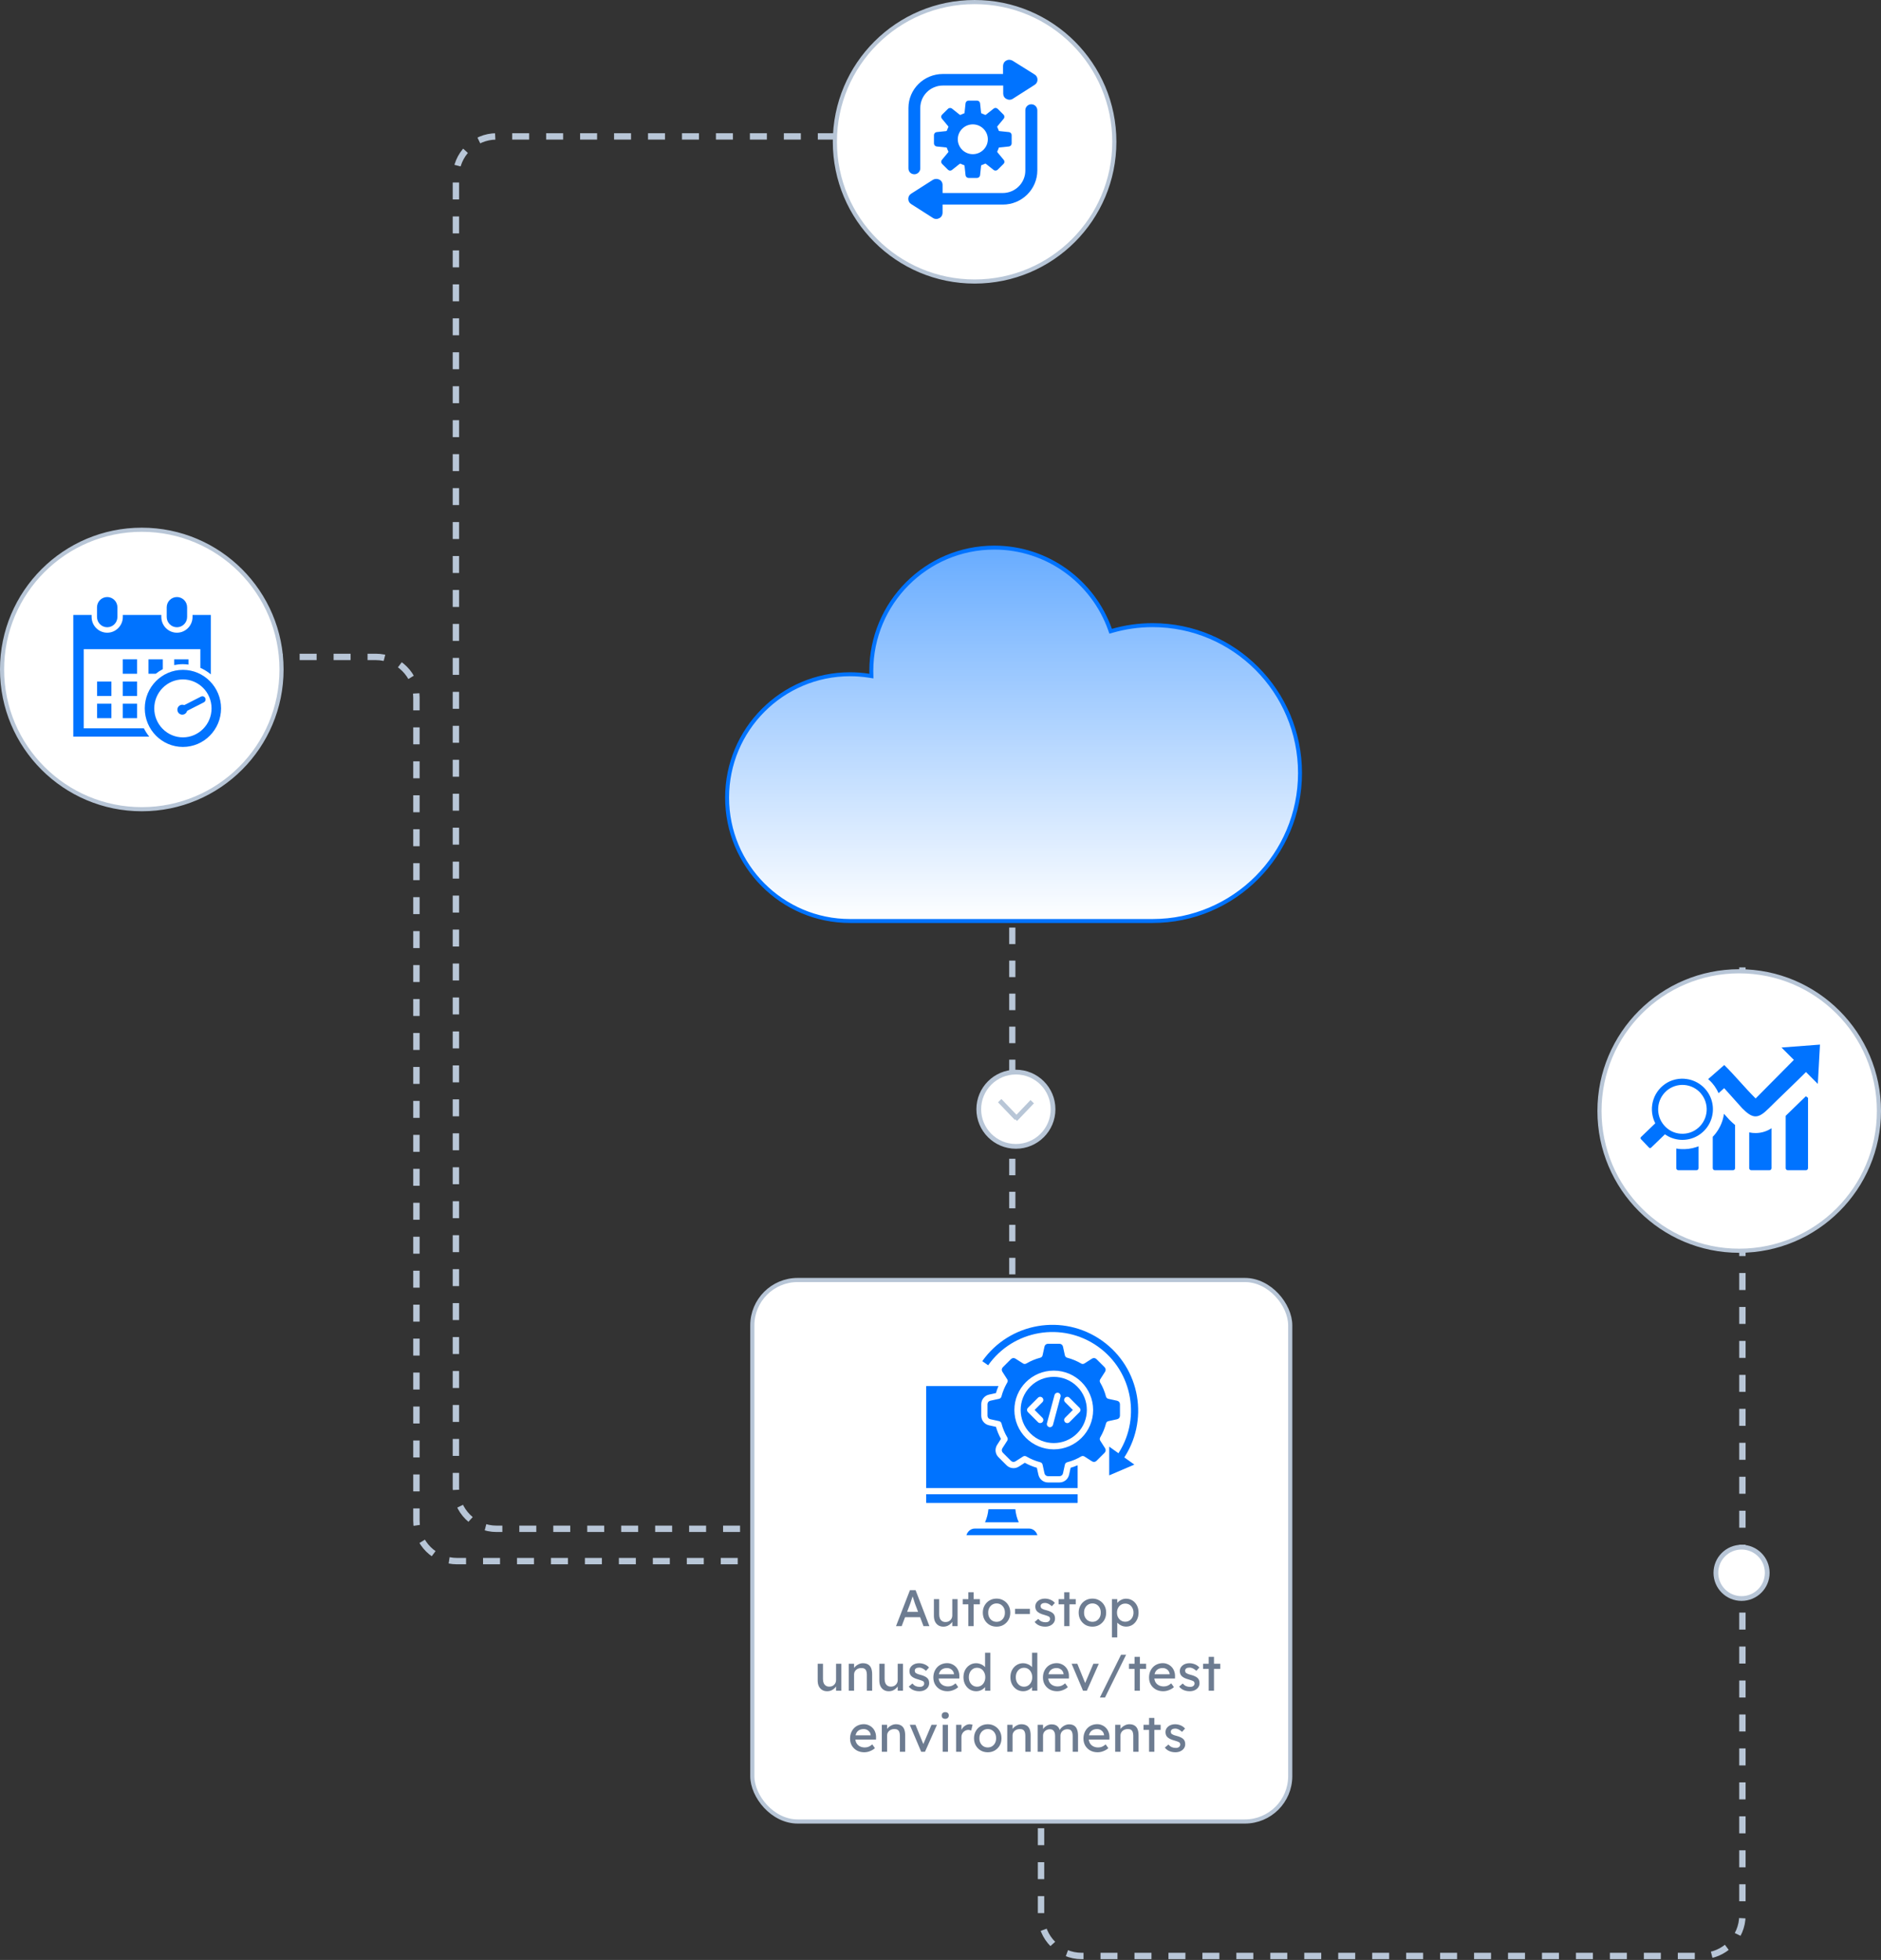 <svg width="524" height="546" viewBox="0 0 524 546" fill="none" xmlns="http://www.w3.org/2000/svg">
<rect x="0" y="0" width="524" height="546" fill="#333333" stroke="none"/>
<path d="M288.389 371V423.576C288.389 429.823 283.324 434.888 277.076 434.888H202.198H127.319C121.072 434.888 116.007 429.823 116.007 423.576V194.313C116.007 188.065 110.942 183 104.694 183H54" stroke="#B8C6D7" stroke-width="1.779" stroke-dasharray="4.73 4.73"/>
<path d="M244 425.888H138.319C132.071 425.888 127.006 420.823 127.006 414.576V49.313C127.006 43.065 132.071 38 138.319 38H287" stroke="#B8C6D7" stroke-width="1.779" stroke-dasharray="4.73 4.73"/>
<path d="M485.39 269.489V533.576C485.39 539.823 480.325 544.888 474.077 544.888H376.199H301.32C295.073 544.888 290.008 539.823 290.008 533.576V455.105" stroke="#B8C6D7" stroke-width="1.779" stroke-dasharray="4.73 4.73"/>
<path d="M282 240V452" stroke="#B8C6D7" stroke-width="1.73" stroke-dasharray="4.6 4.6"/>
<rect x="209.576" y="356.576" width="149.849" height="150.849" rx="12.632" fill="white" stroke="#B8C6D7" stroke-width="1.151"/>
<path d="M249.61 453L253.487 442.984H255.061L258.91 453H257.265L254.975 446.962C254.947 446.895 254.89 446.733 254.804 446.475C254.727 446.218 254.637 445.932 254.532 445.617C254.427 445.302 254.332 445.016 254.246 444.758C254.16 444.491 254.103 444.32 254.074 444.243L254.403 444.229C254.346 444.391 254.274 444.596 254.189 444.844C254.112 445.092 254.026 445.355 253.931 445.631C253.845 445.908 253.759 446.17 253.673 446.418C253.588 446.657 253.516 446.857 253.459 447.019L251.184 453H249.61ZM251.327 450.51L251.899 449.022H256.449L257.107 450.51H251.327ZM262.794 453.143C262.26 453.143 261.792 453.019 261.392 452.771C261.001 452.523 260.695 452.175 260.476 451.727C260.266 451.278 260.161 450.744 260.161 450.124V445.488H261.635V449.723C261.635 450.162 261.702 450.544 261.835 450.868C261.978 451.183 262.179 451.426 262.436 451.598C262.703 451.769 263.023 451.855 263.395 451.855C263.672 451.855 263.924 451.812 264.153 451.727C264.382 451.631 264.578 451.502 264.74 451.34C264.912 451.178 265.045 450.983 265.141 450.754C265.236 450.525 265.284 450.277 265.284 450.01V445.488H266.757V453H265.284V451.426L265.541 451.254C265.427 451.607 265.231 451.927 264.955 452.213C264.687 452.499 264.368 452.728 263.996 452.9C263.624 453.062 263.223 453.143 262.794 453.143ZM269.755 453V443.571H271.228V453H269.755ZM268.195 446.919V445.488H272.974V446.919H268.195ZM277.623 453.143C276.888 453.143 276.23 452.976 275.648 452.642C275.076 452.299 274.623 451.836 274.289 451.254C273.955 450.663 273.788 449.99 273.788 449.237C273.788 448.483 273.955 447.816 274.289 447.234C274.623 446.642 275.076 446.18 275.648 445.846C276.23 445.502 276.888 445.331 277.623 445.331C278.348 445.331 278.996 445.502 279.569 445.846C280.151 446.18 280.609 446.642 280.942 447.234C281.276 447.816 281.443 448.483 281.443 449.237C281.443 449.99 281.276 450.663 280.942 451.254C280.609 451.836 280.151 452.299 279.569 452.642C278.996 452.976 278.348 453.143 277.623 453.143ZM277.623 451.798C278.071 451.798 278.472 451.688 278.825 451.469C279.178 451.24 279.454 450.935 279.655 450.553C279.855 450.162 279.95 449.723 279.941 449.237C279.95 448.741 279.855 448.302 279.655 447.921C279.454 447.529 279.178 447.224 278.825 447.005C278.472 446.785 278.071 446.676 277.623 446.676C277.175 446.676 276.769 446.79 276.407 447.019C276.054 447.238 275.777 447.544 275.577 447.935C275.376 448.316 275.281 448.75 275.291 449.237C275.281 449.723 275.376 450.162 275.577 450.553C275.777 450.935 276.054 451.24 276.407 451.469C276.769 451.688 277.175 451.798 277.623 451.798ZM282.777 449.638V448.178H286.898V449.638H282.777ZM291.184 453.143C290.555 453.143 289.987 453.033 289.481 452.814C288.976 452.595 288.556 452.27 288.222 451.841L289.224 450.983C289.51 451.316 289.82 451.56 290.154 451.712C290.497 451.855 290.884 451.927 291.313 451.927C291.485 451.927 291.642 451.908 291.785 451.87C291.938 451.822 292.066 451.755 292.171 451.669C292.286 451.583 292.372 451.483 292.429 451.369C292.486 451.245 292.515 451.111 292.515 450.968C292.515 450.72 292.424 450.52 292.243 450.367C292.148 450.3 291.995 450.229 291.785 450.153C291.585 450.067 291.322 449.981 290.998 449.895C290.445 449.752 289.992 449.59 289.639 449.409C289.286 449.227 289.014 449.022 288.823 448.793C288.68 448.612 288.575 448.417 288.508 448.207C288.442 447.987 288.408 447.749 288.408 447.491C288.408 447.176 288.475 446.89 288.609 446.633C288.752 446.366 288.943 446.137 289.181 445.946C289.429 445.746 289.715 445.593 290.039 445.488C290.373 445.383 290.726 445.331 291.098 445.331C291.451 445.331 291.799 445.378 292.143 445.474C292.496 445.569 292.82 445.708 293.116 445.889C293.411 446.07 293.659 446.285 293.86 446.533L293.016 447.463C292.834 447.281 292.634 447.124 292.415 446.99C292.205 446.847 291.99 446.738 291.771 446.661C291.551 446.585 291.351 446.547 291.17 446.547C290.97 446.547 290.788 446.566 290.626 446.604C290.464 446.642 290.326 446.7 290.211 446.776C290.106 446.852 290.025 446.948 289.968 447.062C289.911 447.176 289.882 447.305 289.882 447.448C289.892 447.572 289.92 447.692 289.968 447.806C290.025 447.911 290.101 448.002 290.197 448.078C290.302 448.154 290.459 448.235 290.669 448.321C290.879 448.407 291.146 448.488 291.47 448.564C291.947 448.688 292.338 448.827 292.644 448.979C292.958 449.122 293.206 449.289 293.388 449.48C293.578 449.661 293.712 449.871 293.788 450.11C293.865 450.348 293.903 450.615 293.903 450.911C293.903 451.34 293.779 451.727 293.531 452.07C293.292 452.404 292.968 452.666 292.558 452.857C292.148 453.048 291.69 453.143 291.184 453.143ZM296.457 453V443.571H297.931V453H296.457ZM294.897 446.919V445.488H299.676V446.919H294.897ZM304.325 453.143C303.591 453.143 302.933 452.976 302.351 452.642C301.778 452.299 301.325 451.836 300.991 451.254C300.658 450.663 300.491 449.99 300.491 449.237C300.491 448.483 300.658 447.816 300.991 447.234C301.325 446.642 301.778 446.18 302.351 445.846C302.933 445.502 303.591 445.331 304.325 445.331C305.05 445.331 305.699 445.502 306.271 445.846C306.853 446.18 307.311 446.642 307.645 447.234C307.979 447.816 308.146 448.483 308.146 449.237C308.146 449.99 307.979 450.663 307.645 451.254C307.311 451.836 306.853 452.299 306.271 452.642C305.699 452.976 305.05 453.143 304.325 453.143ZM304.325 451.798C304.774 451.798 305.174 451.688 305.527 451.469C305.88 451.24 306.157 450.935 306.357 450.553C306.557 450.162 306.653 449.723 306.643 449.237C306.653 448.741 306.557 448.302 306.357 447.921C306.157 447.529 305.88 447.224 305.527 447.005C305.174 446.785 304.774 446.676 304.325 446.676C303.877 446.676 303.472 446.79 303.109 447.019C302.756 447.238 302.479 447.544 302.279 447.935C302.079 448.316 301.983 448.75 301.993 449.237C301.983 449.723 302.079 450.162 302.279 450.553C302.479 450.935 302.756 451.24 303.109 451.469C303.472 451.688 303.877 451.798 304.325 451.798ZM309.751 456.148V445.488H311.24V447.205L311.011 447.076C311.068 446.79 311.23 446.518 311.497 446.261C311.764 445.994 312.089 445.779 312.47 445.617C312.861 445.445 313.262 445.359 313.672 445.359C314.349 445.359 314.95 445.526 315.475 445.86C315.999 446.194 316.414 446.652 316.72 447.234C317.025 447.816 317.178 448.483 317.178 449.237C317.178 449.981 317.025 450.649 316.72 451.24C316.424 451.822 316.014 452.285 315.489 452.628C314.964 452.962 314.373 453.129 313.715 453.129C313.276 453.129 312.852 453.043 312.441 452.871C312.031 452.69 311.683 452.461 311.397 452.184C311.111 451.908 310.934 451.622 310.868 451.326L311.24 451.126V456.148H309.751ZM313.472 451.769C313.91 451.769 314.302 451.66 314.645 451.44C314.988 451.221 315.26 450.921 315.461 450.539C315.661 450.157 315.761 449.723 315.761 449.237C315.761 448.75 315.661 448.321 315.461 447.949C315.27 447.568 315.003 447.267 314.659 447.048C314.316 446.828 313.92 446.719 313.472 446.719C313.023 446.719 312.627 446.828 312.284 447.048C311.941 447.258 311.669 447.553 311.468 447.935C311.268 448.316 311.168 448.75 311.168 449.237C311.168 449.723 311.268 450.157 311.468 450.539C311.669 450.921 311.941 451.221 312.284 451.44C312.627 451.66 313.023 451.769 313.472 451.769ZM230.419 471.143C229.884 471.143 229.417 471.019 229.016 470.771C228.625 470.523 228.32 470.175 228.101 469.727C227.891 469.278 227.786 468.744 227.786 468.124V463.488H229.26V467.723C229.26 468.162 229.326 468.544 229.46 468.868C229.603 469.183 229.803 469.426 230.061 469.598C230.328 469.769 230.647 469.855 231.019 469.855C231.296 469.855 231.549 469.812 231.778 469.727C232.007 469.631 232.202 469.502 232.364 469.34C232.536 469.178 232.67 468.983 232.765 468.754C232.861 468.525 232.908 468.277 232.908 468.01V463.488H234.382V471H232.908V469.426L233.166 469.254C233.051 469.607 232.856 469.927 232.579 470.213C232.312 470.499 231.992 470.728 231.62 470.9C231.248 471.062 230.848 471.143 230.419 471.143ZM236.449 471V463.488H237.923V465.033L237.665 465.205C237.761 464.871 237.947 464.566 238.223 464.289C238.5 464.003 238.829 463.774 239.211 463.603C239.592 463.421 239.983 463.331 240.384 463.331C240.956 463.331 241.433 463.445 241.815 463.674C242.196 463.894 242.482 464.232 242.673 464.69C242.864 465.148 242.959 465.725 242.959 466.421V471H241.486V466.521C241.486 466.092 241.428 465.739 241.314 465.463C241.199 465.176 241.023 464.971 240.785 464.847C240.546 464.714 240.25 464.657 239.897 464.676C239.611 464.676 239.349 464.723 239.11 464.819C238.872 464.905 238.662 465.029 238.481 465.191C238.309 465.353 238.171 465.544 238.066 465.763C237.971 465.973 237.923 466.202 237.923 466.45V471H237.193C237.069 471 236.945 471 236.821 471C236.697 471 236.573 471 236.449 471ZM247.591 471.143C247.057 471.143 246.59 471.019 246.189 470.771C245.798 470.523 245.493 470.175 245.273 469.727C245.064 469.278 244.959 468.744 244.959 468.124V463.488H246.432V467.723C246.432 468.162 246.499 468.544 246.633 468.868C246.776 469.183 246.976 469.426 247.234 469.598C247.501 469.769 247.82 469.855 248.192 469.855C248.469 469.855 248.722 469.812 248.951 469.727C249.18 469.631 249.375 469.502 249.537 469.34C249.709 469.178 249.843 468.983 249.938 468.754C250.033 468.525 250.081 468.277 250.081 468.01V463.488H251.555V471H250.081V469.426L250.339 469.254C250.224 469.607 250.029 469.927 249.752 470.213C249.485 470.499 249.165 470.728 248.793 470.9C248.421 471.062 248.021 471.143 247.591 471.143ZM256.126 471.143C255.496 471.143 254.929 471.033 254.423 470.814C253.918 470.595 253.498 470.27 253.164 469.841L254.166 468.983C254.452 469.316 254.762 469.56 255.096 469.712C255.439 469.855 255.825 469.927 256.255 469.927C256.426 469.927 256.584 469.908 256.727 469.87C256.879 469.822 257.008 469.755 257.113 469.669C257.228 469.583 257.313 469.483 257.371 469.369C257.428 469.245 257.457 469.111 257.457 468.968C257.457 468.72 257.366 468.52 257.185 468.367C257.089 468.3 256.937 468.229 256.727 468.153C256.526 468.067 256.264 467.981 255.94 467.895C255.387 467.752 254.934 467.59 254.581 467.409C254.228 467.227 253.956 467.022 253.765 466.793C253.622 466.612 253.517 466.417 253.45 466.207C253.383 465.987 253.35 465.749 253.35 465.491C253.35 465.176 253.417 464.89 253.55 464.633C253.693 464.366 253.884 464.137 254.123 463.946C254.371 463.746 254.657 463.593 254.981 463.488C255.315 463.383 255.668 463.331 256.04 463.331C256.393 463.331 256.741 463.378 257.085 463.474C257.437 463.569 257.762 463.708 258.057 463.889C258.353 464.07 258.601 464.285 258.802 464.533L257.957 465.463C257.776 465.281 257.576 465.124 257.356 464.99C257.147 464.847 256.932 464.738 256.713 464.661C256.493 464.585 256.293 464.547 256.112 464.547C255.911 464.547 255.73 464.566 255.568 464.604C255.406 464.642 255.267 464.7 255.153 464.776C255.048 464.852 254.967 464.948 254.91 465.062C254.852 465.176 254.824 465.305 254.824 465.448C254.833 465.572 254.862 465.692 254.91 465.806C254.967 465.911 255.043 466.002 255.139 466.078C255.244 466.154 255.401 466.235 255.611 466.321C255.821 466.407 256.088 466.488 256.412 466.564C256.889 466.688 257.28 466.827 257.585 466.979C257.9 467.122 258.148 467.289 258.329 467.48C258.52 467.661 258.654 467.871 258.73 468.11C258.806 468.348 258.844 468.615 258.844 468.911C258.844 469.34 258.72 469.727 258.472 470.07C258.234 470.404 257.91 470.666 257.499 470.857C257.089 471.048 256.631 471.143 256.126 471.143ZM263.974 471.143C263.202 471.143 262.515 470.981 261.914 470.657C261.322 470.323 260.855 469.87 260.512 469.297C260.178 468.725 260.011 468.067 260.011 467.323C260.011 466.731 260.106 466.192 260.297 465.706C260.488 465.219 260.75 464.8 261.084 464.447C261.427 464.084 261.833 463.808 262.3 463.617C262.777 463.417 263.292 463.316 263.845 463.316C264.332 463.316 264.785 463.412 265.205 463.603C265.624 463.784 265.987 464.037 266.292 464.361C266.607 464.685 266.845 465.072 267.008 465.52C267.179 465.959 267.26 466.44 267.251 466.965L267.237 467.595H261.098L260.769 466.421H265.963L265.748 466.665V466.321C265.72 466.006 265.615 465.725 265.434 465.477C265.252 465.229 265.024 465.033 264.747 464.89C264.47 464.747 264.17 464.676 263.845 464.676C263.33 464.676 262.896 464.776 262.543 464.976C262.19 465.167 261.923 465.453 261.742 465.835C261.561 466.207 261.47 466.669 261.47 467.223C261.47 467.747 261.58 468.205 261.799 468.596C262.019 468.978 262.329 469.273 262.729 469.483C263.13 469.693 263.593 469.798 264.117 469.798C264.489 469.798 264.833 469.736 265.148 469.612C265.472 469.488 265.82 469.264 266.192 468.94L266.936 469.984C266.707 470.213 266.426 470.413 266.092 470.585C265.768 470.757 265.419 470.895 265.047 471C264.685 471.095 264.327 471.143 263.974 471.143ZM271.986 471.143C271.299 471.143 270.684 470.976 270.14 470.642C269.606 470.299 269.182 469.836 268.867 469.254C268.552 468.663 268.395 467.99 268.395 467.237C268.395 466.483 268.547 465.816 268.852 465.234C269.167 464.642 269.592 464.18 270.126 463.846C270.66 463.502 271.266 463.331 271.943 463.331C272.315 463.331 272.673 463.393 273.016 463.517C273.369 463.631 273.684 463.793 273.961 464.003C274.237 464.204 274.452 464.428 274.604 464.676C274.767 464.914 274.848 465.157 274.848 465.405L274.418 465.434V460.412H275.892V471H274.418V469.211H274.705C274.705 469.44 274.628 469.669 274.476 469.898C274.323 470.118 274.118 470.323 273.86 470.514C273.612 470.704 273.321 470.857 272.988 470.971C272.663 471.086 272.329 471.143 271.986 471.143ZM272.186 469.87C272.635 469.87 273.031 469.755 273.374 469.526C273.717 469.297 273.984 468.987 274.175 468.596C274.376 468.196 274.476 467.742 274.476 467.237C274.476 466.731 274.376 466.283 274.175 465.892C273.984 465.491 273.717 465.176 273.374 464.948C273.031 464.719 272.635 464.604 272.186 464.604C271.738 464.604 271.342 464.719 270.999 464.948C270.655 465.176 270.383 465.491 270.183 465.892C269.992 466.283 269.897 466.731 269.897 467.237C269.897 467.742 269.992 468.196 270.183 468.596C270.383 468.987 270.655 469.297 270.999 469.526C271.342 469.755 271.738 469.87 272.186 469.87ZM285.065 471.143C284.378 471.143 283.763 470.976 283.219 470.642C282.685 470.299 282.26 469.836 281.946 469.254C281.631 468.663 281.473 467.99 281.473 467.237C281.473 466.483 281.626 465.816 281.931 465.234C282.246 464.642 282.67 464.18 283.205 463.846C283.739 463.502 284.345 463.331 285.022 463.331C285.394 463.331 285.752 463.393 286.095 463.517C286.448 463.631 286.763 463.793 287.039 464.003C287.316 464.204 287.531 464.428 287.683 464.676C287.845 464.914 287.926 465.157 287.926 465.405L287.497 465.434V460.412H288.971V471H287.497V469.211H287.783C287.783 469.44 287.707 469.669 287.554 469.898C287.402 470.118 287.197 470.323 286.939 470.514C286.691 470.704 286.4 470.857 286.066 470.971C285.742 471.086 285.408 471.143 285.065 471.143ZM285.265 469.87C285.713 469.87 286.109 469.755 286.453 469.526C286.796 469.297 287.063 468.987 287.254 468.596C287.454 468.196 287.554 467.742 287.554 467.237C287.554 466.731 287.454 466.283 287.254 465.892C287.063 465.491 286.796 465.176 286.453 464.948C286.109 464.719 285.713 464.604 285.265 464.604C284.817 464.604 284.421 464.719 284.077 464.948C283.734 465.176 283.462 465.491 283.262 465.892C283.071 466.283 282.976 466.731 282.976 467.237C282.976 467.742 283.071 468.196 283.262 468.596C283.462 468.987 283.734 469.297 284.077 469.526C284.421 469.755 284.817 469.87 285.265 469.87ZM294.505 471.143C293.733 471.143 293.046 470.981 292.445 470.657C291.853 470.323 291.386 469.87 291.043 469.297C290.709 468.725 290.542 468.067 290.542 467.323C290.542 466.731 290.637 466.192 290.828 465.706C291.019 465.219 291.281 464.8 291.615 464.447C291.958 464.084 292.364 463.808 292.831 463.617C293.308 463.417 293.823 463.316 294.376 463.316C294.863 463.316 295.316 463.412 295.736 463.603C296.155 463.784 296.518 464.037 296.823 464.361C297.138 464.685 297.376 465.072 297.539 465.52C297.71 465.959 297.791 466.44 297.782 466.965L297.768 467.595H291.629L291.3 466.421H296.494L296.279 466.665V466.321C296.251 466.006 296.146 465.725 295.965 465.477C295.783 465.229 295.555 465.033 295.278 464.89C295.001 464.747 294.701 464.676 294.376 464.676C293.861 464.676 293.427 464.776 293.074 464.976C292.721 465.167 292.454 465.453 292.273 465.835C292.092 466.207 292.001 466.669 292.001 467.223C292.001 467.747 292.111 468.205 292.33 468.596C292.55 468.978 292.86 469.273 293.26 469.483C293.661 469.693 294.124 469.798 294.648 469.798C295.02 469.798 295.364 469.736 295.679 469.612C296.003 469.488 296.351 469.264 296.723 468.94L297.467 469.984C297.238 470.213 296.957 470.413 296.623 470.585C296.299 470.757 295.95 470.895 295.578 471C295.216 471.095 294.858 471.143 294.505 471.143ZM301.705 471L298.528 463.488H300.117L302.406 469.111L302.134 469.24L304.581 463.488H306.097L302.764 471H301.705ZM306.394 472.889L312.289 460.984H313.705L307.825 472.889H306.394ZM316.061 471V461.571H317.535V471H316.061ZM314.502 464.919V463.488H319.281V464.919H314.502ZM324.058 471.143C323.286 471.143 322.599 470.981 321.998 470.657C321.406 470.323 320.939 469.87 320.596 469.297C320.262 468.725 320.095 468.067 320.095 467.323C320.095 466.731 320.19 466.192 320.381 465.706C320.572 465.219 320.834 464.8 321.168 464.447C321.511 464.084 321.917 463.808 322.384 463.617C322.861 463.417 323.376 463.316 323.929 463.316C324.416 463.316 324.869 463.412 325.289 463.603C325.708 463.784 326.071 464.037 326.376 464.361C326.691 464.685 326.929 465.072 327.092 465.52C327.263 465.959 327.344 466.44 327.335 466.965L327.32 467.595H321.182L320.853 466.421H326.047L325.832 466.665V466.321C325.804 466.006 325.699 465.725 325.518 465.477C325.336 465.229 325.107 465.033 324.831 464.89C324.554 464.747 324.254 464.676 323.929 464.676C323.414 464.676 322.98 464.776 322.627 464.976C322.274 465.167 322.007 465.453 321.826 465.835C321.645 466.207 321.554 466.669 321.554 467.223C321.554 467.747 321.664 468.205 321.883 468.596C322.103 468.978 322.413 469.273 322.813 469.483C323.214 469.693 323.677 469.798 324.201 469.798C324.573 469.798 324.917 469.736 325.231 469.612C325.556 469.488 325.904 469.264 326.276 468.94L327.02 469.984C326.791 470.213 326.51 470.413 326.176 470.585C325.851 470.757 325.503 470.895 325.131 471C324.769 471.095 324.411 471.143 324.058 471.143ZM331.44 471.143C330.811 471.143 330.243 471.033 329.738 470.814C329.232 470.595 328.812 470.27 328.479 469.841L329.48 468.983C329.766 469.316 330.076 469.56 330.41 469.712C330.754 469.855 331.14 469.927 331.569 469.927C331.741 469.927 331.898 469.908 332.041 469.87C332.194 469.822 332.323 469.755 332.428 469.669C332.542 469.583 332.628 469.483 332.685 469.369C332.742 469.245 332.771 469.111 332.771 468.968C332.771 468.72 332.68 468.52 332.499 468.367C332.404 468.3 332.251 468.229 332.041 468.153C331.841 468.067 331.579 467.981 331.254 467.895C330.701 467.752 330.248 467.59 329.895 467.409C329.542 467.227 329.27 467.022 329.08 466.793C328.936 466.612 328.832 466.417 328.765 466.207C328.698 465.987 328.665 465.749 328.665 465.491C328.665 465.176 328.731 464.89 328.865 464.633C329.008 464.366 329.199 464.137 329.437 463.946C329.685 463.746 329.971 463.593 330.296 463.488C330.63 463.383 330.983 463.331 331.355 463.331C331.707 463.331 332.056 463.378 332.399 463.474C332.752 463.569 333.076 463.708 333.372 463.889C333.668 464.07 333.916 464.285 334.116 464.533L333.272 465.463C333.091 465.281 332.89 465.124 332.671 464.99C332.461 464.847 332.246 464.738 332.027 464.661C331.808 464.585 331.607 464.547 331.426 464.547C331.226 464.547 331.045 464.566 330.882 464.604C330.72 464.642 330.582 464.7 330.467 464.776C330.363 464.852 330.281 464.948 330.224 465.062C330.167 465.176 330.138 465.305 330.138 465.448C330.148 465.572 330.176 465.692 330.224 465.806C330.281 465.911 330.358 466.002 330.453 466.078C330.558 466.154 330.715 466.235 330.925 466.321C331.135 466.407 331.402 466.488 331.727 466.564C332.204 466.688 332.595 466.827 332.9 466.979C333.215 467.122 333.463 467.289 333.644 467.48C333.835 467.661 333.968 467.871 334.045 468.11C334.121 468.348 334.159 468.615 334.159 468.911C334.159 469.34 334.035 469.727 333.787 470.07C333.548 470.404 333.224 470.666 332.814 470.857C332.404 471.048 331.946 471.143 331.44 471.143ZM336.713 471V461.571H338.187V471H336.713ZM335.154 464.919V463.488H339.933V464.919H335.154ZM240.772 488.143C239.999 488.143 239.313 487.981 238.712 487.657C238.12 487.323 237.653 486.87 237.309 486.297C236.976 485.725 236.809 485.067 236.809 484.323C236.809 483.731 236.904 483.192 237.095 482.706C237.286 482.219 237.548 481.8 237.882 481.447C238.225 481.084 238.631 480.808 239.098 480.617C239.575 480.417 240.09 480.316 240.643 480.316C241.13 480.316 241.583 480.412 242.003 480.603C242.422 480.784 242.785 481.037 243.09 481.361C243.405 481.685 243.643 482.072 243.805 482.52C243.977 482.959 244.058 483.44 244.049 483.965L244.034 484.595H237.896L237.567 483.421H242.761L242.546 483.665V483.321C242.518 483.006 242.413 482.725 242.231 482.477C242.05 482.229 241.821 482.033 241.545 481.89C241.268 481.747 240.968 481.676 240.643 481.676C240.128 481.676 239.694 481.776 239.341 481.976C238.988 482.167 238.721 482.453 238.54 482.835C238.359 483.207 238.268 483.669 238.268 484.223C238.268 484.747 238.378 485.205 238.597 485.596C238.817 485.978 239.127 486.273 239.527 486.483C239.928 486.693 240.39 486.798 240.915 486.798C241.287 486.798 241.631 486.736 241.945 486.612C242.27 486.488 242.618 486.264 242.99 485.94L243.734 486.984C243.505 487.213 243.224 487.413 242.89 487.585C242.565 487.757 242.217 487.895 241.845 488C241.483 488.095 241.125 488.143 240.772 488.143ZM245.65 488V480.488H247.124V482.033L246.867 482.205C246.962 481.871 247.148 481.566 247.425 481.289C247.701 481.003 248.03 480.774 248.412 480.603C248.793 480.421 249.184 480.331 249.585 480.331C250.157 480.331 250.634 480.445 251.016 480.674C251.397 480.894 251.684 481.232 251.874 481.69C252.065 482.148 252.161 482.725 252.161 483.421V488H250.687V483.521C250.687 483.092 250.63 482.739 250.515 482.463C250.401 482.176 250.224 481.971 249.986 481.847C249.747 481.714 249.452 481.657 249.099 481.676C248.812 481.676 248.55 481.723 248.312 481.819C248.073 481.905 247.863 482.029 247.682 482.191C247.51 482.353 247.372 482.544 247.267 482.763C247.172 482.973 247.124 483.202 247.124 483.45V488H246.394C246.27 488 246.146 488 246.022 488C245.898 488 245.774 488 245.65 488ZM256.621 488L253.444 480.488H255.033L257.322 486.111L257.05 486.24L259.497 480.488H261.014L257.68 488H256.621ZM262.605 488V480.488H264.079V488H262.605ZM263.321 478.828C263.006 478.828 262.763 478.747 262.591 478.585C262.419 478.423 262.333 478.194 262.333 477.898C262.333 477.622 262.419 477.398 262.591 477.226C262.772 477.054 263.015 476.968 263.321 476.968C263.635 476.968 263.879 477.049 264.05 477.211C264.222 477.374 264.308 477.603 264.308 477.898C264.308 478.175 264.217 478.399 264.036 478.571C263.864 478.742 263.626 478.828 263.321 478.828ZM266.344 488V480.488H267.832V482.849L267.689 482.277C267.794 481.914 267.971 481.585 268.219 481.289C268.476 480.994 268.767 480.76 269.092 480.588C269.425 480.417 269.769 480.331 270.122 480.331C270.284 480.331 270.437 480.345 270.58 480.374C270.732 480.402 270.851 480.436 270.937 480.474L270.551 482.076C270.437 482.029 270.308 481.99 270.165 481.962C270.031 481.924 269.898 481.905 269.764 481.905C269.506 481.905 269.258 481.957 269.02 482.062C268.791 482.157 268.586 482.296 268.405 482.477C268.233 482.649 268.095 482.854 267.99 483.092C267.885 483.321 267.832 483.574 267.832 483.851V488H266.344ZM275.171 488.143C274.436 488.143 273.778 487.976 273.196 487.642C272.624 487.299 272.171 486.836 271.837 486.254C271.503 485.663 271.336 484.99 271.336 484.237C271.336 483.483 271.503 482.816 271.837 482.234C272.171 481.642 272.624 481.18 273.196 480.846C273.778 480.502 274.436 480.331 275.171 480.331C275.896 480.331 276.544 480.502 277.117 480.846C277.698 481.18 278.156 481.642 278.49 482.234C278.824 482.816 278.991 483.483 278.991 484.237C278.991 484.99 278.824 485.663 278.49 486.254C278.156 486.836 277.698 487.299 277.117 487.642C276.544 487.976 275.896 488.143 275.171 488.143ZM275.171 486.798C275.619 486.798 276.02 486.688 276.372 486.469C276.725 486.24 277.002 485.935 277.202 485.553C277.403 485.162 277.498 484.723 277.489 484.237C277.498 483.741 277.403 483.302 277.202 482.921C277.002 482.529 276.725 482.224 276.372 482.005C276.02 481.785 275.619 481.676 275.171 481.676C274.722 481.676 274.317 481.79 273.954 482.019C273.601 482.238 273.325 482.544 273.124 482.935C272.924 483.316 272.829 483.75 272.838 484.237C272.829 484.723 272.924 485.162 273.124 485.553C273.325 485.935 273.601 486.24 273.954 486.469C274.317 486.688 274.722 486.798 275.171 486.798ZM280.597 488V480.488H282.071V482.033L281.813 482.205C281.908 481.871 282.094 481.566 282.371 481.289C282.648 481.003 282.977 480.774 283.358 480.603C283.74 480.421 284.131 480.331 284.532 480.331C285.104 480.331 285.581 480.445 285.962 480.674C286.344 480.894 286.63 481.232 286.821 481.69C287.012 482.148 287.107 482.725 287.107 483.421V488H285.633V483.521C285.633 483.092 285.576 482.739 285.462 482.463C285.347 482.176 285.171 481.971 284.932 481.847C284.694 481.714 284.398 481.657 284.045 481.676C283.759 481.676 283.497 481.723 283.258 481.819C283.02 481.905 282.81 482.029 282.629 482.191C282.457 482.353 282.319 482.544 282.214 482.763C282.118 482.973 282.071 483.202 282.071 483.45V488H281.341C281.217 488 281.093 488 280.969 488C280.845 488 280.721 488 280.597 488ZM289.078 488V480.488H290.566V482.091L290.294 482.262C290.37 482.014 290.49 481.776 290.652 481.547C290.823 481.318 291.028 481.118 291.267 480.946C291.515 480.765 291.777 480.622 292.054 480.517C292.34 480.412 292.631 480.359 292.927 480.359C293.356 480.359 293.733 480.431 294.057 480.574C294.381 480.717 294.648 480.932 294.858 481.218C295.068 481.504 295.221 481.862 295.316 482.291L295.087 482.234L295.187 481.99C295.292 481.771 295.435 481.566 295.617 481.375C295.807 481.175 296.022 480.998 296.261 480.846C296.499 480.693 296.752 480.574 297.019 480.488C297.286 480.402 297.548 480.359 297.806 480.359C298.369 480.359 298.831 480.474 299.194 480.703C299.566 480.932 299.842 481.28 300.024 481.747C300.214 482.215 300.31 482.797 300.31 483.493V488H298.822V483.579C298.822 483.149 298.765 482.801 298.65 482.534C298.545 482.258 298.383 482.052 298.164 481.919C297.944 481.785 297.663 481.719 297.319 481.719C297.052 481.719 296.799 481.766 296.561 481.862C296.332 481.948 296.132 482.072 295.96 482.234C295.788 482.396 295.655 482.587 295.559 482.806C295.464 483.016 295.416 483.25 295.416 483.507V488H293.928V483.55C293.928 483.159 293.871 482.83 293.757 482.563C293.642 482.286 293.475 482.076 293.256 481.933C293.036 481.79 292.769 481.719 292.455 481.719C292.187 481.719 291.939 481.766 291.71 481.862C291.482 481.948 291.281 482.072 291.11 482.234C290.938 482.386 290.804 482.572 290.709 482.792C290.614 483.002 290.566 483.231 290.566 483.479V488H289.078ZM305.788 488.143C305.016 488.143 304.329 487.981 303.728 487.657C303.137 487.323 302.669 486.87 302.326 486.297C301.992 485.725 301.825 485.067 301.825 484.323C301.825 483.731 301.92 483.192 302.111 482.706C302.302 482.219 302.564 481.8 302.898 481.447C303.242 481.084 303.647 480.808 304.114 480.617C304.591 480.417 305.106 480.316 305.66 480.316C306.146 480.316 306.599 480.412 307.019 480.603C307.439 480.784 307.801 481.037 308.106 481.361C308.421 481.685 308.66 482.072 308.822 482.52C308.994 482.959 309.075 483.44 309.065 483.965L309.051 484.595H302.912L302.583 483.421H307.777L307.563 483.665V483.321C307.534 483.006 307.429 482.725 307.248 482.477C307.067 482.229 306.838 482.033 306.561 481.89C306.284 481.747 305.984 481.676 305.66 481.676C305.145 481.676 304.711 481.776 304.358 481.976C304.005 482.167 303.738 482.453 303.556 482.835C303.375 483.207 303.285 483.669 303.285 484.223C303.285 484.747 303.394 485.205 303.614 485.596C303.833 485.978 304.143 486.273 304.544 486.483C304.944 486.693 305.407 486.798 305.932 486.798C306.304 486.798 306.647 486.736 306.962 486.612C307.286 486.488 307.634 486.264 308.006 485.94L308.75 486.984C308.521 487.213 308.24 487.413 307.906 487.585C307.582 487.757 307.234 487.895 306.862 488C306.499 488.095 306.141 488.143 305.788 488.143ZM310.667 488V480.488H312.14V482.033L311.883 482.205C311.978 481.871 312.164 481.566 312.441 481.289C312.718 481.003 313.047 480.774 313.428 480.603C313.81 480.421 314.201 480.331 314.602 480.331C315.174 480.331 315.651 480.445 316.032 480.674C316.414 480.894 316.7 481.232 316.891 481.69C317.082 482.148 317.177 482.725 317.177 483.421V488H315.703V483.521C315.703 483.092 315.646 482.739 315.532 482.463C315.417 482.176 315.241 481.971 315.002 481.847C314.764 481.714 314.468 481.657 314.115 481.676C313.829 481.676 313.567 481.723 313.328 481.819C313.09 481.905 312.88 482.029 312.699 482.191C312.527 482.353 312.388 482.544 312.284 482.763C312.188 482.973 312.14 483.202 312.14 483.45V488H311.411C311.287 488 311.163 488 311.039 488C310.915 488 310.791 488 310.667 488ZM320.106 488V478.571H321.58V488H320.106ZM318.547 481.919V480.488H323.326V481.919H318.547ZM327.451 488.143C326.822 488.143 326.254 488.033 325.748 487.814C325.243 487.595 324.823 487.27 324.489 486.841L325.491 485.983C325.777 486.316 326.087 486.56 326.421 486.712C326.764 486.855 327.151 486.927 327.58 486.927C327.752 486.927 327.909 486.908 328.052 486.87C328.205 486.822 328.333 486.755 328.438 486.669C328.553 486.583 328.639 486.483 328.696 486.369C328.753 486.245 328.782 486.111 328.782 485.968C328.782 485.72 328.691 485.52 328.51 485.367C328.415 485.3 328.262 485.229 328.052 485.153C327.852 485.067 327.589 484.981 327.265 484.895C326.712 484.752 326.259 484.59 325.906 484.409C325.553 484.227 325.281 484.022 325.09 483.793C324.947 483.612 324.842 483.417 324.775 483.207C324.709 482.987 324.675 482.749 324.675 482.491C324.675 482.176 324.742 481.89 324.876 481.633C325.019 481.366 325.209 481.137 325.448 480.946C325.696 480.746 325.982 480.593 326.306 480.488C326.64 480.383 326.993 480.331 327.365 480.331C327.718 480.331 328.066 480.378 328.41 480.474C328.763 480.569 329.087 480.708 329.383 480.889C329.678 481.07 329.926 481.285 330.127 481.533L329.283 482.463C329.101 482.281 328.901 482.124 328.682 481.99C328.472 481.847 328.257 481.738 328.038 481.661C327.818 481.585 327.618 481.547 327.437 481.547C327.236 481.547 327.055 481.566 326.893 481.604C326.731 481.642 326.593 481.7 326.478 481.776C326.373 481.852 326.292 481.948 326.235 482.062C326.178 482.176 326.149 482.305 326.149 482.448C326.159 482.572 326.187 482.692 326.235 482.806C326.292 482.911 326.368 483.002 326.464 483.078C326.569 483.154 326.726 483.235 326.936 483.321C327.146 483.407 327.413 483.488 327.737 483.564C328.214 483.688 328.605 483.827 328.911 483.979C329.225 484.122 329.473 484.289 329.655 484.48C329.845 484.661 329.979 484.871 330.055 485.11C330.132 485.348 330.17 485.615 330.17 485.911C330.17 486.34 330.046 486.727 329.798 487.07C329.559 487.404 329.235 487.666 328.825 487.857C328.415 488.048 327.957 488.143 327.451 488.143Z" fill="#6D7C91"/>
<path fill-rule="evenodd" clip-rule="evenodd" d="M300.204 416.269H258V418.615L258.073 418.688H300.134L300.207 418.615V416.269H300.204ZM274.397 424.081H283.805C283.282 422.942 282.982 421.717 282.851 420.427H275.351C275.22 421.717 274.92 422.942 274.397 424.081ZM288.996 427.67C288.677 426.631 287.785 425.823 286.674 425.823H271.542C270.431 425.823 269.531 426.638 269.22 427.67H289.001H288.996ZM275.892 395.361L278.327 395.895C278.639 395.968 278.904 396.202 278.988 396.53C279.335 397.892 279.895 399.219 280.608 400.43C280.77 400.707 280.777 401.054 280.589 401.342L279.246 403.442C278.981 403.85 279.035 404.361 279.384 404.708L281.627 406.951C281.974 407.298 282.485 407.354 282.893 407.089L284.974 405.758C285.244 405.573 285.605 405.554 285.905 405.727C286.512 406.088 287.147 406.405 287.801 406.674C288.436 406.939 289.078 407.155 289.732 407.328C290.074 407.389 290.356 407.647 290.435 408.001L290.97 410.436C291.073 410.916 291.474 411.233 291.959 411.233H295.132C295.624 411.233 296.021 410.914 296.121 410.436L296.656 408.001C296.721 407.689 296.963 407.431 297.291 407.347C298.652 407 299.979 406.44 301.191 405.727C301.467 405.566 301.814 405.558 302.102 405.746L304.202 407.089C304.61 407.354 305.121 407.3 305.468 406.951L307.711 404.708C308.058 404.361 308.114 403.85 307.849 403.442L306.518 401.361C306.333 401.091 306.314 400.73 306.488 400.43C306.849 399.823 307.165 399.188 307.434 398.534C307.699 397.899 307.915 397.257 308.088 396.603C308.149 396.261 308.407 395.979 308.761 395.9L311.196 395.365C311.677 395.262 311.993 394.861 311.993 394.376V391.203C311.993 390.711 311.674 390.315 311.196 390.214L308.761 389.679C308.449 389.607 308.184 389.372 308.1 389.044C307.753 387.683 307.193 386.356 306.481 385.144C306.319 384.868 306.312 384.521 306.499 384.233L307.842 382.133C308.107 381.725 308.053 381.214 307.704 380.867L305.461 378.624C305.114 378.277 304.603 378.221 304.195 378.486L302.114 379.817C301.845 380.002 301.484 380.021 301.184 379.847C300.577 379.487 299.941 379.17 299.287 378.901C298.652 378.636 298.01 378.42 297.356 378.247C297.014 378.186 296.733 377.928 296.653 377.574L296.119 375.139C296.016 374.658 295.615 374.342 295.13 374.342H291.956C291.464 374.342 291.068 374.661 290.967 375.139L290.433 377.574C290.367 377.886 290.126 378.144 289.798 378.228C288.436 378.575 287.109 379.135 285.898 379.847C285.621 380.009 285.274 380.016 284.986 379.829L282.886 378.486C282.478 378.221 281.967 378.275 281.62 378.624L279.377 380.867C279.03 381.214 278.974 381.725 279.239 382.133L280.57 384.214C280.948 384.783 280.547 385.191 280.324 385.625C280.048 386.171 279.898 386.441 279.647 387.041C279.382 387.676 279.166 388.318 278.993 388.972C278.932 389.314 278.674 389.595 278.32 389.675L275.885 390.209C275.405 390.312 275.088 390.713 275.088 391.198V394.372C275.088 394.864 275.407 395.26 275.885 395.361H275.892ZM277.446 397.484C277.788 398.666 278.25 399.776 278.838 400.845L277.777 402.502C277.073 403.599 277.223 405.022 278.149 405.941L280.392 408.184C281.311 409.102 282.727 409.257 283.831 408.556L285.488 407.495C286.556 408.083 287.672 408.545 288.848 408.887L289.268 410.806C289.549 412.079 290.66 412.979 291.961 412.979H295.134C296.438 412.979 297.546 412.086 297.827 410.806L298.247 408.887C298.924 408.69 299.574 408.455 300.204 408.184V414.53H258V386.197L258.073 386.124H278.149C277.873 386.759 277.638 387.401 277.446 388.081L275.527 388.5C274.254 388.782 273.354 389.893 273.354 391.193V394.367C273.354 395.67 274.247 396.779 275.527 397.06L277.446 397.479L277.446 397.484ZM300.073 386.258C303.673 389.858 303.673 395.701 300.073 399.301C296.473 402.901 290.63 402.901 287.03 399.301C283.43 395.701 283.43 389.858 287.03 386.258C290.63 382.658 296.473 382.658 300.073 386.258ZM293.55 381.819C299.604 381.819 304.519 386.726 304.519 392.787C304.519 398.848 299.611 403.756 293.55 403.756C287.489 403.756 282.582 398.848 282.582 392.787C282.582 386.726 287.489 381.819 293.55 381.819ZM296.7 390.607C296.358 390.265 296.358 389.714 296.7 389.377C297.042 389.042 297.593 389.035 297.931 389.377L300.72 392.166C301.062 392.508 301.062 393.059 300.72 393.397L297.931 396.186C297.588 396.528 297.038 396.528 296.7 396.186C296.365 395.843 296.358 395.293 296.7 394.955L298.873 392.782L296.7 390.61V390.607ZM289.158 389.377C289.5 389.035 290.051 389.035 290.389 389.377C290.724 389.719 290.731 390.27 290.389 390.607L288.216 392.78L290.389 394.953C290.731 395.295 290.731 395.846 290.389 396.183C290.046 396.518 289.496 396.525 289.158 396.183L286.369 393.394C286.027 393.052 286.027 392.501 286.369 392.164L289.158 389.375V389.377ZM293.761 388.627C293.888 388.165 294.361 387.889 294.823 388.008C295.285 388.135 295.561 388.608 295.442 389.07L293.335 396.931C293.208 397.393 292.735 397.669 292.273 397.55C291.811 397.423 291.535 396.95 291.654 396.488L293.761 388.627Z" fill="#0073FF"/>
<path d="M311.875 406.177C319.169 395.845 316.706 381.555 306.373 374.261C296.04 366.967 281.751 369.43 274.457 379.763" stroke="#0073FF" stroke-width="2"/>
<path d="M316 408L309 403V411L316 408Z" fill="#0073FF"/>
<circle cx="484.5" cy="309.5" r="38.926" fill="white" stroke="#B8C6D7" stroke-width="1.148"/>
<path d="M276.971 152.551C291.843 152.551 304.498 162.068 309.227 175.368L309.399 175.854L309.896 175.714C313.456 174.704 317.208 174.15 321.091 174.15C343.766 174.15 362.151 192.598 362.151 215.358C362.151 238.119 343.766 256.567 321.091 256.567H236.795C217.883 256.567 202.551 241.181 202.551 222.198C202.551 203.215 217.883 187.83 236.795 187.83C238.603 187.83 240.377 187.974 242.11 188.244L242.756 188.345L242.745 187.691C242.74 187.391 242.727 187.185 242.727 186.919C242.727 167.935 258.061 152.551 276.971 152.551Z" fill="#0073FF"/>
<path d="M276.971 152.551C291.843 152.551 304.498 162.068 309.227 175.368L309.399 175.854L309.896 175.714C313.456 174.704 317.208 174.15 321.091 174.15C343.766 174.15 362.151 192.598 362.151 215.358C362.151 238.119 343.766 256.567 321.091 256.567H236.795C217.883 256.567 202.551 241.181 202.551 222.198C202.551 203.215 217.883 187.83 236.795 187.83C238.603 187.83 240.377 187.974 242.11 188.244L242.756 188.345L242.745 187.691C242.74 187.391 242.727 187.185 242.727 186.919C242.727 167.935 258.061 152.551 276.971 152.551Z" fill="url(#paint0_linear_970_6691)"/>
<path d="M276.971 152.551C291.843 152.551 304.498 162.068 309.227 175.368L309.399 175.854L309.896 175.714C313.456 174.704 317.208 174.15 321.091 174.15C343.766 174.15 362.151 192.598 362.151 215.358C362.151 238.119 343.766 256.567 321.091 256.567H236.795C217.883 256.567 202.551 241.181 202.551 222.198C202.551 203.215 217.883 187.83 236.795 187.83C238.603 187.83 240.377 187.974 242.11 188.244L242.756 188.345L242.745 187.691C242.74 187.391 242.727 187.185 242.727 186.919C242.727 167.935 258.061 152.551 276.971 152.551Z" stroke="#0073FF" stroke-width="1.101"/>
<circle cx="283.006" cy="309.006" r="10.346" fill="white" stroke="#B8C6D7" stroke-width="1.321"/>
<path d="M278.492 306.615L283.191 311.525M282.853 311.815L287.552 306.905" stroke="#B8C6D7" stroke-width="1.321"/>
<circle cx="485.154" cy="438.154" r="7.154" transform="rotate(-90 485.154 438.154)" fill="white" stroke="#B8C6D7" stroke-width="1.321"/>
<circle cx="271.5" cy="39.5" r="38.926" fill="white" stroke="#B8C6D7" stroke-width="1.148"/>
<circle cx="39.5" cy="186.5" r="38.926" fill="white" stroke="#B8C6D7" stroke-width="1.148"/>
<path fill-rule="evenodd" clip-rule="evenodd" d="M503.667 305.82V325.412C503.666 325.568 503.604 325.717 503.495 325.827C503.385 325.937 503.237 325.999 503.082 326H498.032C497.877 325.999 497.728 325.937 497.619 325.827C497.509 325.717 497.447 325.568 497.446 325.412V310.841C498.479 309.829 499.745 308.604 501.039 307.355L503.073 305.388C503.26 305.546 503.457 305.69 503.663 305.82H503.667ZM469.26 300.514C468.148 300.433 467.031 300.572 465.972 300.922H465.948C463.952 301.599 462.278 302.997 461.251 304.842C460.225 306.688 459.919 308.851 460.394 310.91C460.549 311.61 460.794 312.286 461.122 312.922L457.126 316.759C457.05 316.836 457.008 316.939 457.008 317.047C457.008 317.155 457.05 317.258 457.126 317.335L459.389 319.71C459.465 319.786 459.568 319.829 459.675 319.829C459.783 319.829 459.886 319.786 459.962 319.71L463.807 315.988C464.39 316.402 465.023 316.741 465.691 316.996C466.476 317.289 467.298 317.468 468.133 317.527C469.524 317.615 470.915 317.36 472.184 316.783C473.454 316.205 474.562 315.324 475.412 314.216C476.262 313.108 476.828 311.808 477.059 310.429C477.29 309.051 477.18 307.636 476.739 306.31C476.203 304.712 475.207 303.308 473.875 302.279C472.544 301.249 470.937 300.639 469.26 300.527V300.514ZM464.222 303.906C464.893 303.318 465.673 302.868 466.517 302.582C467.362 302.296 468.254 302.18 469.143 302.241C470.032 302.302 470.9 302.538 471.698 302.936C472.496 303.333 473.208 303.885 473.793 304.559V304.58C474.369 305.249 474.81 306.023 475.091 306.861C475.663 308.572 475.537 310.44 474.739 312.057C473.942 313.675 472.538 314.909 470.835 315.49C469.991 315.771 469.101 315.885 468.214 315.824C467.325 315.768 466.456 315.533 465.659 315.135C464.867 314.732 464.162 314.177 463.584 313.502L463.563 313.478C462.985 312.809 462.543 312.034 462.261 311.196V311.176C461.985 310.336 461.875 309.45 461.936 308.567C461.994 307.676 462.228 306.805 462.623 306.004C463.019 305.204 463.568 304.489 464.239 303.902L464.222 303.906ZM475.856 300.608L480.332 296.69C483.286 299.596 486.15 303.106 489.076 306.004L499.725 295.257L496.286 291.816L507 291L506.398 301.951L503.102 298.645C500.738 301.049 495.147 306.343 492.779 308.718C489.788 311.718 488.36 311.776 485.369 308.771L480.315 303.135L478.745 304.531C478.579 304.154 478.392 303.786 478.187 303.429C477.837 302.821 477.428 302.25 476.967 301.722C476.619 301.325 476.242 300.954 475.84 300.612L475.856 300.608ZM483.351 313.4V325.412C483.35 325.568 483.288 325.717 483.178 325.827C483.068 325.937 482.92 325.999 482.765 326H477.715C477.56 325.999 477.412 325.937 477.302 325.827C477.193 325.717 477.13 325.568 477.129 325.412V316.682C477.435 316.366 477.723 316.034 477.992 315.686C478.449 315.093 478.846 314.456 479.176 313.784C479.726 312.681 480.091 311.495 480.254 310.273L481.601 311.776L481.776 311.959C482.276 312.466 482.802 312.947 483.351 313.4ZM473.178 319.318V325.412C473.177 325.568 473.115 325.717 473.006 325.827C472.896 325.937 472.748 325.999 472.592 326H467.555C467.4 325.999 467.252 325.937 467.142 325.827C467.032 325.717 466.97 325.568 466.969 325.412V319.951C467.384 320.025 467.802 320.076 468.222 320.106C469.707 320.2 471.197 320.006 472.609 319.535C472.804 319.465 473.016 319.396 473.191 319.318H473.178ZM493.507 314.294V325.412C493.506 325.568 493.444 325.717 493.334 325.827C493.225 325.937 493.076 325.999 492.921 326H487.872C487.717 325.999 487.568 325.937 487.458 325.827C487.349 325.717 487.287 325.568 487.286 325.412V315.453C487.892 315.589 488.512 315.652 489.133 315.641C490.69 315.626 492.21 315.158 493.507 314.294Z" fill="#0073FF"/>
<path d="M254.721 48.547C255.615 48.547 256.368 47.801 256.368 46.915V30.078C256.368 26.626 259.191 23.828 262.672 23.828H279.469V26.067C279.469 26.72 279.798 27.279 280.363 27.559C280.645 27.699 280.927 27.792 281.21 27.792C281.539 27.792 281.868 27.699 282.151 27.512L288.22 23.641C288.738 23.315 289.02 22.802 289.02 22.195C289.02 21.589 288.738 21.076 288.22 20.75L282.104 16.925C281.586 16.599 280.88 16.552 280.316 16.878C279.751 17.158 279.422 17.765 279.422 18.371V20.61H262.672C257.356 20.61 253.074 24.854 253.074 30.078V46.915C253.074 47.848 253.78 48.547 254.721 48.547Z" fill="#0073FF"/>
<path d="M287.279 29.052C286.385 29.052 285.632 29.798 285.632 30.684V47.521C285.632 50.972 282.81 53.771 279.328 53.771H262.578V51.532C262.578 50.879 262.249 50.319 261.684 50.04C261.12 49.76 260.461 49.76 259.897 50.086L253.827 53.957C253.31 54.284 253.027 54.797 253.027 55.403C253.027 56.01 253.31 56.523 253.827 56.849L259.897 60.72C260.179 60.907 260.508 61 260.838 61C261.12 61 261.402 60.907 261.684 60.767C262.249 60.487 262.578 59.881 262.578 59.274V56.989H279.375C284.644 56.989 288.973 52.745 288.973 47.474V30.684C288.926 29.751 288.22 29.052 287.279 29.052Z" fill="#0073FF"/>
<path d="M278.388 41.085L281.07 40.805C281.493 40.758 281.822 40.385 281.822 39.965V37.633C281.822 37.214 281.493 36.84 281.07 36.794L278.388 36.514C278.294 36.514 278.2 36.421 278.2 36.327C278.105 36.047 277.964 35.721 277.823 35.441C277.776 35.348 277.776 35.255 277.87 35.161L279.611 33.062C279.893 32.736 279.846 32.223 279.564 31.943L277.917 30.311C277.588 29.984 277.117 29.984 276.788 30.264L274.671 31.943C274.577 31.99 274.483 32.036 274.389 31.99C274.106 31.85 273.824 31.71 273.495 31.617C273.401 31.57 273.353 31.523 273.306 31.43L273.024 28.772C272.977 28.352 272.601 28.025 272.177 28.025H269.825C269.401 28.025 269.025 28.352 268.978 28.772L268.696 31.43C268.696 31.523 268.602 31.617 268.507 31.617C268.225 31.71 267.896 31.85 267.613 31.99C267.519 32.036 267.425 32.036 267.331 31.943L265.214 30.264C264.885 29.984 264.367 30.031 264.085 30.311L262.438 31.943C262.109 32.27 262.109 32.736 262.391 33.062L264.132 35.161C264.179 35.255 264.226 35.348 264.179 35.441C264.038 35.721 263.897 36.001 263.802 36.327C263.755 36.421 263.708 36.467 263.614 36.514L260.932 36.794C260.509 36.84 260.18 37.214 260.18 37.633V39.965C260.18 40.385 260.509 40.758 260.932 40.805L263.614 41.085C263.708 41.085 263.802 41.178 263.802 41.271C263.897 41.551 264.038 41.877 264.179 42.157C264.226 42.251 264.226 42.344 264.132 42.437L262.391 44.536C262.109 44.862 262.156 45.376 262.438 45.655L264.085 47.288C264.414 47.614 264.885 47.614 265.214 47.334L267.331 45.655C267.425 45.609 267.519 45.562 267.613 45.609C267.896 45.749 268.178 45.889 268.507 45.982C268.602 46.029 268.649 46.075 268.696 46.168L268.978 48.827C269.025 49.247 269.401 49.573 269.825 49.573H272.177C272.601 49.573 272.977 49.247 273.024 48.827L273.306 46.168C273.306 46.075 273.401 45.982 273.495 45.982C273.777 45.889 274.106 45.749 274.389 45.609C274.483 45.562 274.577 45.562 274.671 45.655L276.788 47.334C277.117 47.614 277.635 47.568 277.917 47.288L279.564 45.655C279.893 45.329 279.893 44.862 279.611 44.536L277.87 42.437C277.823 42.344 277.776 42.251 277.823 42.157C277.964 41.877 278.105 41.598 278.2 41.271C278.2 41.131 278.294 41.085 278.388 41.085ZM271.001 42.95C268.696 42.95 266.814 41.085 266.814 38.799C266.814 36.514 268.696 34.648 271.001 34.648C273.306 34.648 275.188 36.514 275.188 38.799C275.188 41.085 273.306 42.95 271.001 42.95Z" fill="#0073FF"/>
<path d="M38.195 183.673H34.207V187.694H38.195V183.673Z" fill="#0073FF"/>
<path d="M38.195 189.853H34.207V193.877H38.195V189.853Z" fill="#0073FF"/>
<path d="M38.195 196.035H34.207V200.059H38.195V196.035Z" fill="#0073FF"/>
<path d="M31.034 189.853H27.047V193.877H31.034V189.853Z" fill="#0073FF"/>
<path d="M31.034 196.035H27.047V200.059H31.034V196.035Z" fill="#0073FF"/>
<path d="M32.71 171.869C32.71 173.453 31.438 174.736 29.867 174.736C28.297 174.736 27.023 173.453 27.023 171.869V169.188C27.023 167.604 28.297 166.32 29.867 166.32C31.438 166.32 32.71 167.604 32.71 169.188V171.869Z" fill="#0073FF"/>
<path d="M52.128 171.869C52.128 173.453 50.858 174.736 49.286 174.736C47.717 174.736 46.441 173.453 46.441 171.869V169.188C46.442 167.604 47.717 166.32 49.286 166.32C50.859 166.32 52.128 167.604 52.128 169.188L52.128 171.869Z" fill="#0073FF"/>
<path d="M50.955 208.08C45.097 208.08 40.328 203.262 40.328 197.342C40.328 191.415 45.098 186.603 50.955 186.603C56.811 186.603 61.581 191.415 61.581 197.342C61.58 203.262 56.811 208.08 50.955 208.08ZM50.955 189.271C46.554 189.271 42.974 192.891 42.974 197.342C42.974 201.788 46.554 205.409 50.955 205.409C55.355 205.409 58.934 201.788 58.934 197.342C58.933 192.891 55.355 189.271 50.955 189.271Z" fill="#0073FF"/>
<path d="M51.056 198.57C50.617 198.794 50.088 198.615 49.868 198.176C49.642 197.731 49.818 197.194 50.256 196.97L55.981 194.06C56.416 193.835 56.953 194.013 57.171 194.454C57.394 194.899 57.221 195.43 56.779 195.656L51.056 198.57Z" fill="#0073FF"/>
<path d="M49.414 197.598C49.472 196.833 50.133 196.264 50.891 196.324C51.649 196.384 52.211 197.052 52.151 197.814C52.094 198.575 51.434 199.148 50.675 199.088C49.92 199.028 49.358 198.36 49.414 197.598Z" fill="#0073FF"/>
<path d="M50.956 185.021C51.485 185.021 52.003 185.067 52.515 185.133V183.673H48.527V185.267C49.312 185.107 50.124 185.021 50.956 185.021Z" fill="#0073FF"/>
<path d="M45.354 186.407V183.673H41.365V187.694H43.391C44 187.204 44.657 186.774 45.354 186.407Z" fill="#0073FF"/>
<path d="M40.765 204.088C40.764 204.087 40.763 204.084 40.761 204.082C40.513 203.699 40.29 203.299 40.084 202.888H23.33V180.843H55.819V186.048C55.82 186.048 55.82 186.049 55.821 186.049C56.302 186.262 56.762 186.511 57.209 186.782C57.291 186.831 57.372 186.88 57.453 186.932C57.899 187.217 58.332 187.522 58.736 187.862V171.31H53.636V171.869C53.636 174.286 51.685 176.257 49.286 176.257C46.887 176.257 44.937 174.287 44.937 171.869V171.31H34.216V171.869C34.216 174.286 32.264 176.257 29.868 176.257C27.468 176.257 25.519 174.287 25.519 171.869V171.31H20.418V205.197H41.569C41.568 205.197 41.568 205.195 41.567 205.195C41.279 204.843 41.014 204.472 40.765 204.088Z" fill="#0073FF"/>
<defs>
<linearGradient id="paint0_linear_970_6691" x1="282.351" y1="80.302" x2="282.351" y2="257.118" gradientUnits="userSpaceOnUse">
<stop stop-color="white" stop-opacity="0"/>
<stop offset="1" stop-color="white"/>
</linearGradient>
</defs>
</svg>
